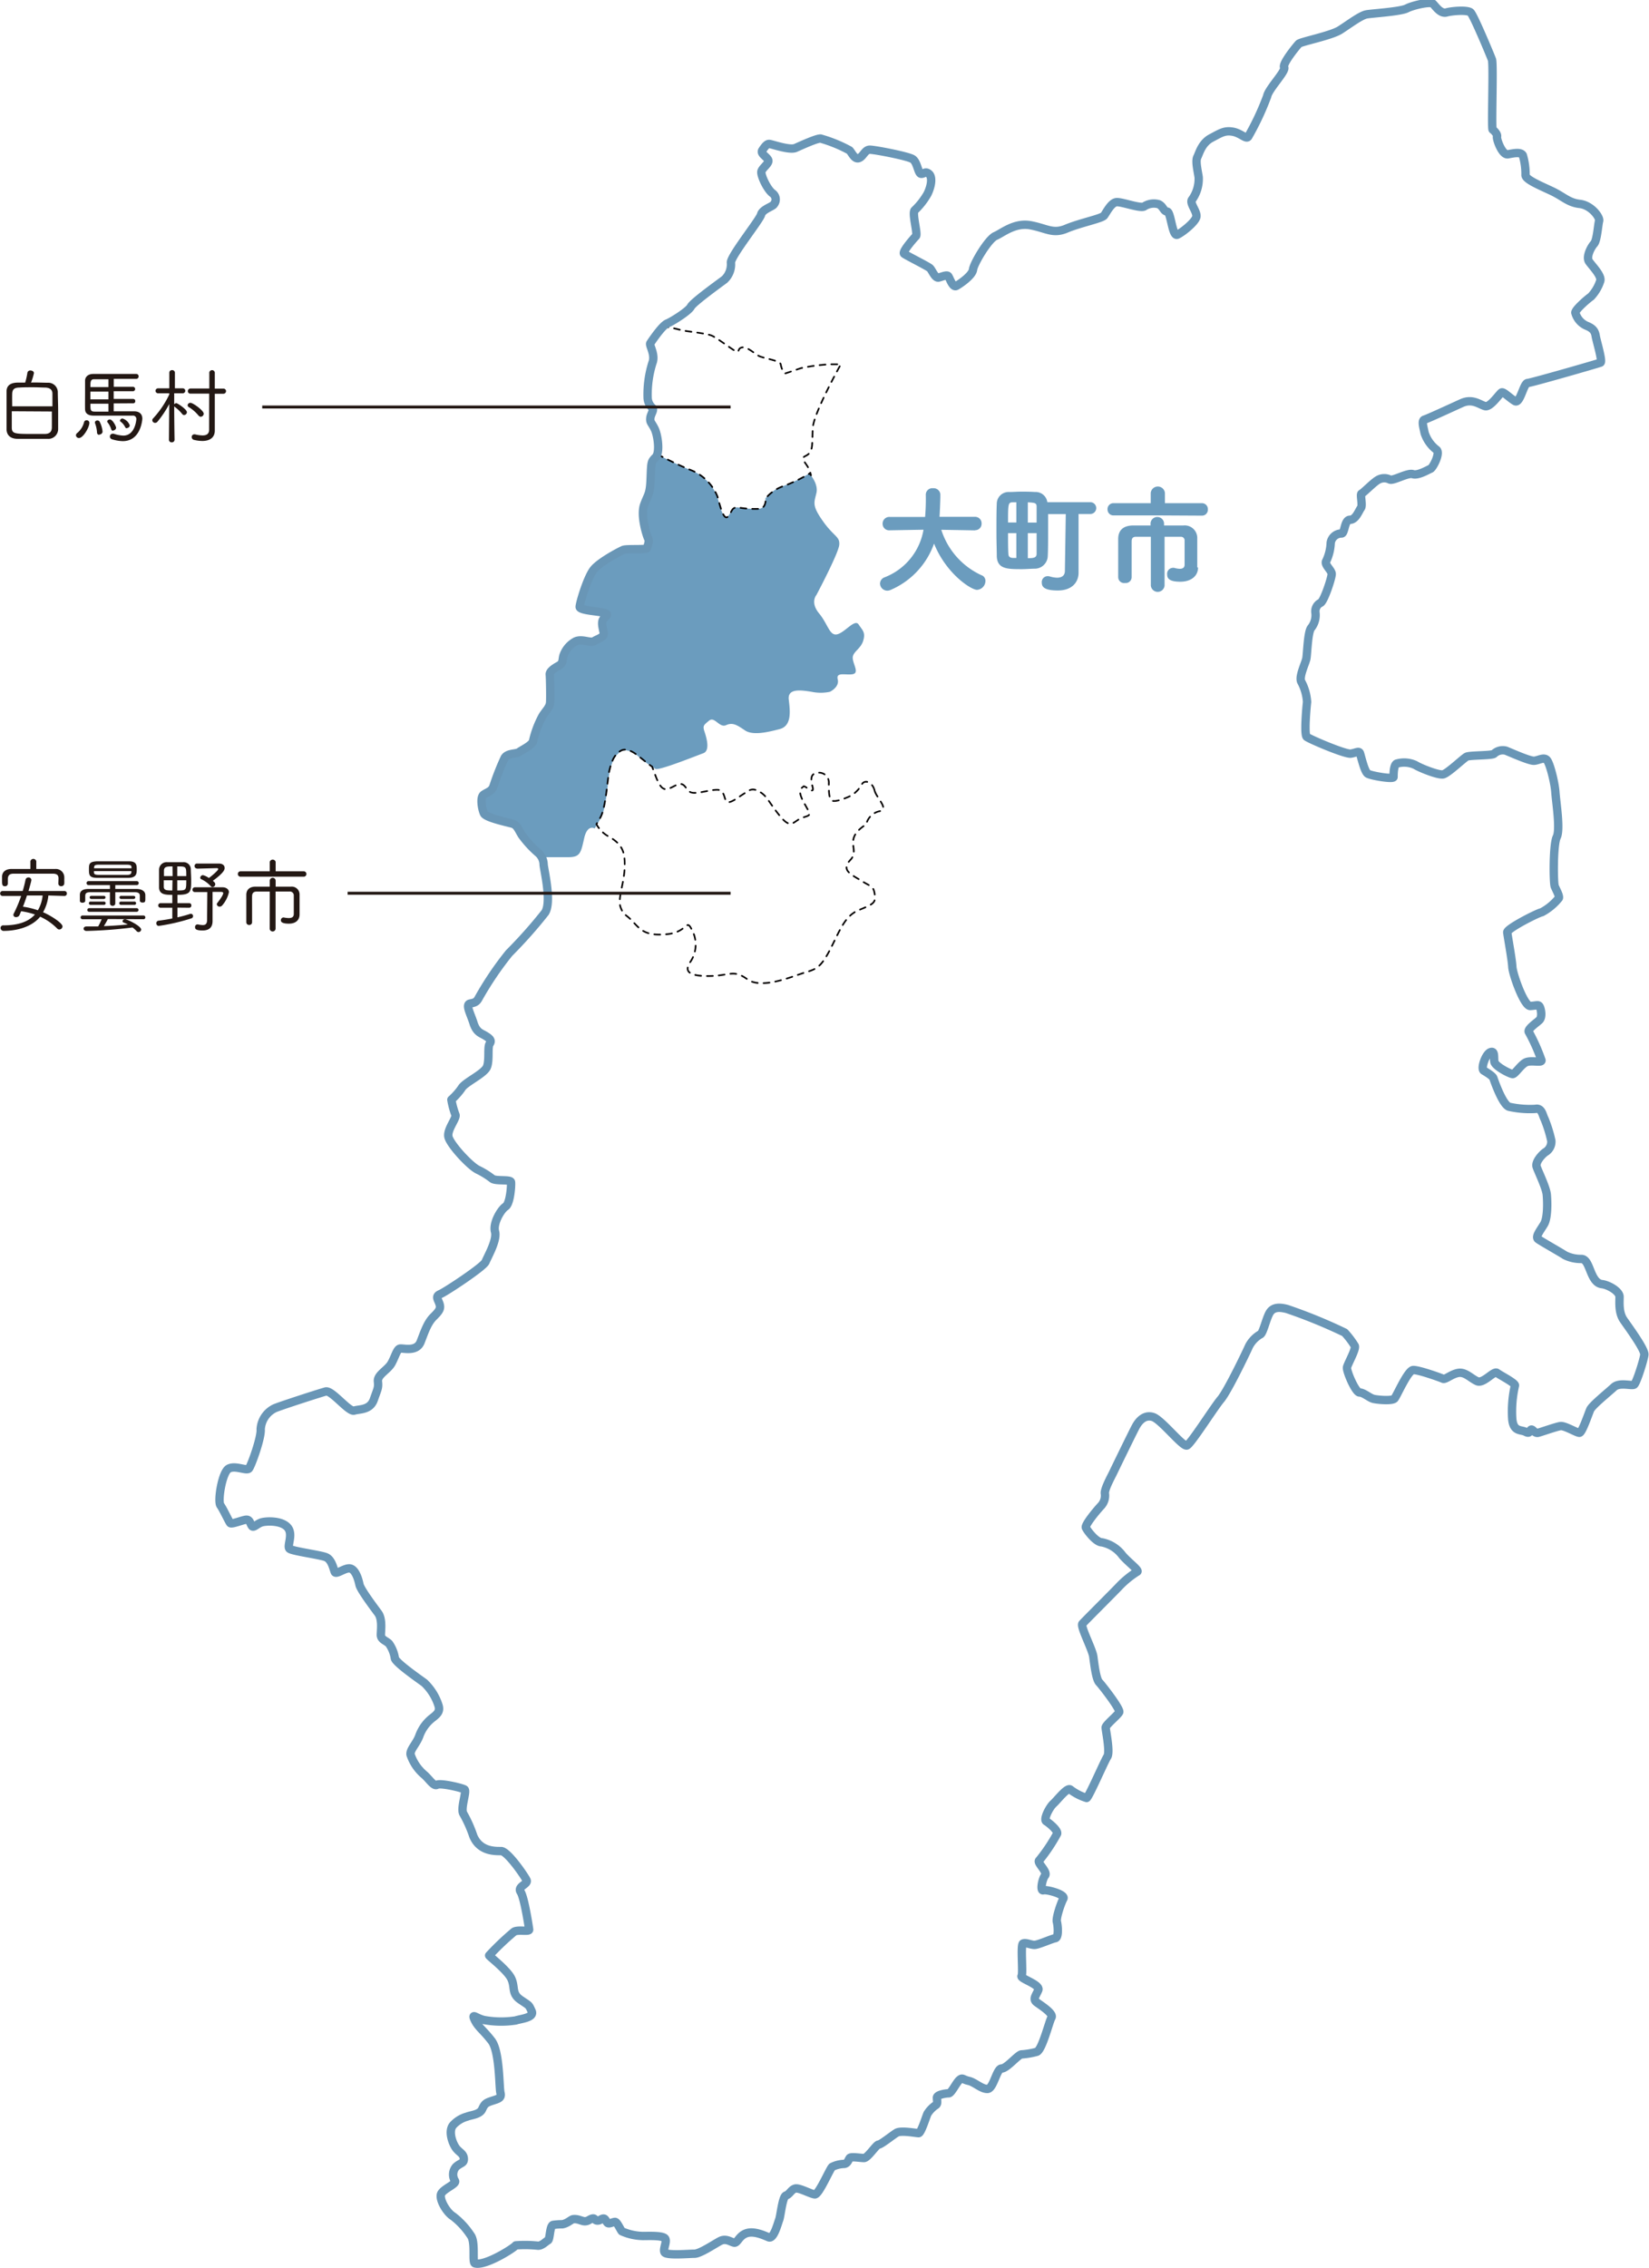 <svg id="レイヤー_1" data-name="レイヤー 1" xmlns="http://www.w3.org/2000/svg" viewBox="0 0 279.91 384.8"><defs><style>.cls-1{fill:#6b9cbe;}.cls-2,.cls-3,.cls-5{fill:none;}.cls-2{stroke:#040000;stroke-width:0.28px;stroke-dasharray:1 1;}.cls-2,.cls-3{stroke-linecap:round;stroke-linejoin:round;}.cls-3{stroke:#6996b6;stroke-width:1.42px;}.cls-4{fill:#231814;}.cls-5{stroke:#231814;stroke-miterlimit:10;stroke-width:0.5px;}</style></defs><title>about_map</title><path class="cls-1" d="M152.1,195.68c-1.33.33-1.55-1.67-3.1-3.55s-.45-3.11-.45-3.11,3.77-7.09,3.88-8.53-.88-1.33-2.77-4-1.5-3.12-1.11-4.77-1.21-3.32-1.21-3.32a26.22,26.22,0,0,1-4.33,2.1,6.63,6.63,0,0,0-3.1,2.11c0,.35,0,1.61-1,1.77a17,17,0,0,1-3.66-.22c-1.22-.11-1,.78-1.77,1.55s-1.44-2.33-1.77-3.43a8.09,8.09,0,0,0-4.44-4.44c-2.55-1-5.65-2.66-5.65-2.66h0a1.34,1.34,0,0,1-.28.6c-.75.8-.75.68-.86,3.52s-.4,2.68-1.1,4.55.46,5.4.7,5.8-.18,1.31-.24,1.59-3.39.06-4,.28-3.91,2-5,3.3-2.41,5.8-2.41,6.37,3.16.74,4.08,1,.58.4,0,1-.17,1.7,0,2.44-1,1-1.62,1.37-2.07-.46-3.16.05a4.31,4.31,0,0,0-2.08,2.5c-.17.74,0,1.2-.74,1.6s-1.62,1-1.56,1.53.12,3.87.06,4.72-.69,1.36-1.27,2.27a16.32,16.32,0,0,0-1.61,4.21c-.06.74-1.9,1.59-2.36,1.93s-2,.11-2.48,1a43.89,43.89,0,0,0-1.9,4.83c-.28.85-1,1-1.67,1.42s-.28,2.39.06,3.18,4.15,1.54,4.9,1.76,1,1.14,1.55,1.94a17.81,17.81,0,0,0,2.76,3,1.6,1.6,0,0,1,.49.56h4.59c2,0,2.11-.77,2.66-3.21s1.78-1.66,1.78-1.66l1-1.67c1-1.66,1.22-6.54,1.56-8s.77-2.77,2-3.43,3,1,3,1a20.07,20.07,0,0,0,2.78,2c.73.26,6.87-2.22,8.09-2.66s.55-2.66.22-3.66-.16-1.11.78-1.88,1.74,1.29,2.88.77,1.89,0,3.21.89,3.77.33,5.88-.22,1.77-3.11,1.55-5,1.88-1.66,3.88-1.33a7.56,7.56,0,0,0,3.1,0s1.66-.78,1.33-2.11,1.44-.66,2.55-.88.11-1.56,0-2.66,1.33-1.56,1.77-3-.11-1.77-.77-2.77S153.43,195.34,152.1,195.68Z" transform="translate(-9.97 -88.06)"/><path class="cls-2" d="M120,155.67a2.43,2.43,0,0,0,.81,1.77c.34.39-.29,1-.35,1.76s.23.74.75,1.82a7.71,7.71,0,0,1,.45,4.17h0s3.1,1.66,5.65,2.66a8.09,8.09,0,0,1,4.44,4.44c.33,1.1,1,4.21,1.77,3.43s.55-1.66,1.77-1.55a17,17,0,0,0,3.66.22c1-.16,1-1.42,1-1.77a6.63,6.63,0,0,1,3.1-2.11,26.22,26.22,0,0,0,4.33-2.1l.25.3a5,5,0,0,0-.92-2c-.89-1.34-.15-1,.55-1.66s.56-1.77.67-4.32,4.77-10.86,4.77-10.86h-1.78a31,31,0,0,0-5,.66c-1.33.44-2.39.82-2.66.89s-.66-.89-.77-1.55-3-1-3.77-1.45S136.8,146.9,136,147s-.56.78-.89.78-3.32-2.33-4.32-2.77-5-.78-5.43-1a20.56,20.56,0,0,0-2.64-.52,18.14,18.14,0,0,0-2.34,3c-.23.39.92,1.93.35,3.35A17.87,17.87,0,0,0,120,155.67Z" transform="translate(-9.97 -88.06)"/><path class="cls-2" d="M121.51,165.48a.94.94,0,0,1-.18.31A.94.94,0,0,0,121.51,165.48Z" transform="translate(-9.97 -88.06)"/><path class="cls-2" d="M158.42,222.17c-.33-1.33-1.55-1.89-2.11-1.11a5.21,5.21,0,0,1-1.88,2c-.91.46-2.88,1.22-3.33.78s-.44-1.66-.44-2.88a1.66,1.66,0,0,0-1.88-1.78c-1,.12-1.33.67-.89,2.33s-1.3-.3-1.55,0-1.17.47.11,2.77,1.22,2-.33,2.55-1.78,2.11-3.77-.33-2.11-3.32-3.44-4.1-1.77-.22-2.66.33-2.11,1.55-2.77,1.44-.33-2.1-1.77-2.1-3.44.77-4.44.44-.94-2-2.55-1.22-2.33,1.55-3.54-1.77q-.25-.67-.51-1.38c-.75-.48-1.73-1.37-2.27-1.73,0,0-1.77-1.66-3-1s-1.66,2-2,3.43-.56,6.32-1.56,8l-.63,1.06a5.07,5.07,0,0,0,2,2.05c2.66,1.44,2.89,3,2.78,5.54s-1.22,5.1-.67,6.54.78,1,2.11,2.44,2.21,2.44,5.76,2.1,3.22-2.77,4.21-.77a5.23,5.23,0,0,1-.22,5.43c-1,1.44-.66,2.44,3,2.44s4.22-1.22,6.65.55,7.67-.51,9.65-1.11,2.77-.77,4.43-4,2.44-5.65,4.88-6.65,2.88-1.22,2.66-2.66-.55-1.22-2.33-2.33-3.43-1.77-1.77-3.54-1.39-3.44,2.66-6a2.93,2.93,0,0,1,2.22-2.22C161,225.38,158.75,223.5,158.42,222.17Z" transform="translate(-9.97 -88.06)"/><path class="cls-3" d="M90.59,472.09c-.52-.16.17-3.64-.75-4.78a13.07,13.07,0,0,0-2.94-3.18c-1.15-.68-2.53-3.07-2-3.92s2.59-1.59,2.3-2.11a2,2,0,0,1,.17-2.38c.81-.74,1.39-.57,1.33-1.42s-.75-1-1.33-1.77-1.38-2.89-.46-3.92a5,5,0,0,1,2.36-1.42c.69-.28,2.13-.34,2.54-1.25s.63-1.08,1.67-1.42,1.67-.45,1.44-1.36-.12-7-1.5-8.81-2.3-2.33-2.88-3.58.29-.23,1.67.05a16.33,16.33,0,0,0,5.3.06c.8-.28,3.22-.46,2.7-1.59s-.34-.86-1.9-1.93-.86-2.11-1.55-3.58S93,420,93,419.85a46.56,46.56,0,0,1,4.2-4c.63-.46,2.65.05,2.59-.4s-.81-5.4-1.44-6.37,1.32-1.3,1-2-3.23-4.94-4.32-4.94-3.63.06-4.72-2.56a21.59,21.59,0,0,0-1.67-3.75c-.58-.85.63-3.86.17-4.15s-4.09-1.13-4.66-.79-1.39-1.08-2.25-1.77a7.66,7.66,0,0,1-2.24-3.35c-.12-.85,1-1.82,1.49-3.18a6.75,6.75,0,0,1,2.25-3.07c.8-.63,1.32-1.08,1-2.1A9.15,9.15,0,0,0,82,373.59c-1.1-.8-4.78-3.36-5-4.15a5.82,5.82,0,0,0-1-2.5c-.52-.51-1.38-.68-1.38-1.48s.29-2.67-.46-3.69-3-4-3.17-4.84-.63-2.44-1.5-2.72-2.47,1.13-2.7.56-.52-2.1-1.5-2.5-5.64-1-6.16-1.42.69-2.44-.34-3.63-3.57-1.09-4.38-.86-1.38,1-1.67.63-.35-1.08-.92-1.08-2.53.85-2.77.57-1.15-2.28-1.66-3,.28-5.68,1.43-6.25,3,.46,3.4,0,2.13-5.28,2-6.65A4.22,4.22,0,0,1,56.62,327c1.09-.46,7.6-2.56,8.63-2.84s3.92,3.52,4.84,3.24,2.71-.06,3.34-1.88.81-1.93.69-3.07,1.67-1.93,2.3-3.07.92-2.39,1.44-2.5,2.82.63,3.51-1.14,1.16-3.24,2.19-4.26,1.27-1.42,1-2.22-.75-1.25.17-1.64,7.32-4.61,7.66-5.46,2-3.69,1.61-5.12,1-3.75,1.79-4.26,1-3.64.92-4.15-2.53-.11-3.17-.57a13.61,13.61,0,0,0-2.47-1.53c-1.38-.68-4.84-4.43-5-5.68s1.44-3.07,1.21-3.64a13.13,13.13,0,0,1-.69-2.56,11.44,11.44,0,0,0,1.72-1.93c.52-1,3.86-2.45,4.32-3.64s.06-3.35.46-3.92,0-.91-.75-1.37-1.49-.56-2-2.16-1.39-3.12-.58-3.29,1.1-.23,1.5-1a55.36,55.36,0,0,1,5.12-7.56,79.17,79.17,0,0,0,6.11-6.87c1.15-1.77-.12-7-.24-8.13a2.65,2.65,0,0,0-.92-2,17.81,17.81,0,0,1-2.76-3c-.52-.8-.81-1.71-1.55-1.94s-4.55-1-4.9-1.76-.69-2.73-.06-3.18,1.39-.57,1.67-1.42a43.89,43.89,0,0,1,1.9-4.83c.52-.86,2-.63,2.48-1s2.3-1.19,2.36-1.93a16.32,16.32,0,0,1,1.61-4.21c.58-.91,1.21-1.42,1.27-2.27s0-4.15-.06-4.72.86-1.14,1.56-1.53.57-.86.74-1.6a4.31,4.31,0,0,1,2.08-2.5c1.09-.51,2.59.34,3.16-.05s1.73-.63,1.62-1.37-.52-1.87,0-2.44.92-.74,0-1-4.08-.39-4.08-1,1.32-5.06,2.41-6.37,4.44-3.07,5-3.3,3.92,0,4-.28.47-1.19.24-1.59-1.39-3.92-.7-5.8,1-1.7,1.1-4.55.11-2.72.86-3.52.35-3.69-.17-4.77-.81-1.08-.75-1.82.69-1.37.35-1.76a2.43,2.43,0,0,1-.81-1.77,17.87,17.87,0,0,1,.81-5.85c.57-1.42-.58-3-.35-3.35s2-3,2.88-3.36,3.63-2.1,4-2.84,4.9-4,5.7-4.6a3.52,3.52,0,0,0,1.1-2.9c0-1.14,4.89-7.22,5.12-8.13s2-1.36,2.19-1.76a1.28,1.28,0,0,0-.29-1.88c-.92-.74-2-3.07-1.84-3.69s1.38-1.37,1.15-1.93-1.38-1.08-1-1.65.75-1.08,1.15-1.08,3.46,1.13,4.49.68,3.63-1.65,4.26-1.59a23.73,23.73,0,0,1,4.9,2c.4.4.86,1.6,1.61,1.31s1-1.42,1.84-1.42,6.45,1.08,7.26,1.59.92,2.45,1.44,2.5.69-.51,1.32,0,.46,2-.23,3.41a11.9,11.9,0,0,1-2.19,2.79c-.46.57.58,4,.23,4.37s-2.41,2.68-2,3,4,2.1,4.37,2.44.87,1.76,1.5,1.59,1.38-.51,1.61-.23.75,2,1.38,1.65,2.71-1.76,2.83-2.78,2.59-5.17,3.8-5.69,3.28-2.33,6-1.81,3.75,1.53,6.05.56,6-1.7,6.39-2.21,1.21-2.22,2.13-2.28,3.92,1.08,4.66.74a3,3,0,0,1,2.48-.39c.81.39.8,1.19,1.44,1.25s.86,4.32,1.73,3.92,3-2.11,3.22-3-1.27-2.39-.69-3a6,6,0,0,0,1.09-3.75c-.17-1.14-.57-2.73-.23-3.41s.75-2.39,2.36-3.24,2.25-1.31,3.63-1.08,2.3,1.37,2.65.85a45.3,45.3,0,0,0,3.22-6.87c.23-1.25,3.23-4.27,2.88-4.89s2.13-3.64,2.48-4,5.47-1.36,7-2.33,3.51-2.5,4.55-2.67,5.75-.46,6.79-1,4-1.2,4.43-.8,1.27,1.76,2.3,1.48,3.57-.46,4.09,0,3.34,7.22,3.63,8-.12,11.71.12,11.88.86.79.74,1.19.87,3.18,1.85,3,2.18-.45,2.53.17a11,11,0,0,1,.46,3.36c0,.74,2.3,1.7,4.38,2.67s2.87,2,4.83,2.22,3.46,2.27,3.28,2.89-.34,3.3-.86,3.87-1.38,2.22-.86,3,2.24,2.45,1.9,3.35a7.1,7.1,0,0,1-1.56,2.62c-.52.34-2.7,2.22-2.65,2.73a3.35,3.35,0,0,0,1.9,2.21c1.16.46,1.44,1,1.56,1.77s1.21,4.32.8,4.49-11.68,3.41-12.37,3.46-1.27,3.58-2.14,3.07-1.9-1.59-2.24-1.48-1.9,2.56-2.82,2.33-2.13-1.36-4-.51-5.7,2.62-6.28,2.79-.17,1.36,0,2.27a5.88,5.88,0,0,0,2,2.84c.75.52-.58,3.07-1,3.24s-2.13,1.2-3,.91-3.35,1.2-3.92.91a2.09,2.09,0,0,0-2.07.12c-.75.45-2.42,2.16-2.71,2.27s.23,2-.11,2.44-.87,2-1.85,2-.86,2.33-1.44,2.33a1.85,1.85,0,0,0-1.84,1.59,7.91,7.91,0,0,1-.75,3.07c-.4.63.92,1.54.92,2.22s-1.32,4.66-1.9,4.89a1.6,1.6,0,0,0-.86,1.65,3.47,3.47,0,0,1-.69,2.55c-.63.63-.69,4.49-.86,5.29s-1.27,3-.87,3.87a8.29,8.29,0,0,1,1,3.46c-.11.91-.52,5.52-.06,5.91s6.57,3,7.49,2.85,1.38-.52,1.55-.06.75,3.12,1.33,3.47,4.37,1,4.37.56,0-2,.52-2.27a4.51,4.51,0,0,1,3.17.23c.8.51,3.91,1.76,4.72,1.59s3.45-2.73,4-3,4.38-.17,4.66-.51a2.14,2.14,0,0,1,2-.51c.75.29,4,1.76,4.78,1.71s1.67-.69,2.18-.12,1.33,3.81,1.44,5.46.87,6.31.23,7.61-.57,7.79-.34,8.36.86,1.65.69,2a9.38,9.38,0,0,1-2.88,2.39c-.69.11-5.93,2.78-5.87,3.41s.8,4.6.86,5.85,2,6.71,3.05,6.65,1.33-.28,1.56.06.57,1.82-.06,2.38-2.07,1.54-1.73,2a31.06,31.06,0,0,1,2.13,4.78c.06.51-1.9-.12-2.76.4s-1.73,1.93-2.13,1.93-3-1.31-3.11-2.1.12-1.94-.69-1.6-1.67,2.79-1.09,3.13,1.49.91,1.61,1.25,1.61,4.72,2.76,4.89a16.36,16.36,0,0,0,4.38.34c1.09-.23,1.21,1.08,1.55,1.71a22.12,22.12,0,0,1,1.15,3.69,2.06,2.06,0,0,1-1,1.93c-.46.29-1.78,1.65-1.49,2.5s1.61,3.53,1.72,4.72.18,3.92-.46,5-1.55,2.16-1,2.56,3.86,2.27,4.55,2.73a6,6,0,0,0,2.76.62c.75,0,1.09.86,1.5,1.88s.92,2.27,2,2.39,3,1.19,3,2.15-.17,2.68.69,3.93,3.63,5,3.52,5.91-1.33,4.77-1.73,5.06-2.48-.46-3.46.45-3.68,3.07-4,3.81-1.38,3.92-1.84,3.92-2.48-1.25-3.22-1.14-3.23,1-3.8,1.14-.93-.74-1.21-.51-.18.74-.92.34-2.08.06-2.25-2.27a19.63,19.63,0,0,1,.46-5.57c.17-.4-2.53-1.76-3.05-2.16s-2.3,1.87-3.34,1.42-2-1.59-3.17-1.42-2.24,1.19-2.65,1-4.14-1.53-5.06-1.48-2.77,4.38-3.17,4.83-2.88.23-3.57.06-1.67-1.08-2.36-1.08-2.25-3.64-2.13-4.26,1.55-3.07,1.32-3.64a14.24,14.24,0,0,0-1.72-2.27,87.62,87.62,0,0,0-9.79-4c-1.32-.34-2.42-.34-3,.74s-1.09,3.47-1.55,3.58a5,5,0,0,0-1.9,2c-.29.68-3.57,7.56-4.78,9s-5.06,7.56-5.76,7.84-4.31-4.37-5.75-4.83-2.42.68-2.94,1.65-3.51,7.11-3.8,7.73-1.44,2.67-1.44,3.52a2.58,2.58,0,0,1-.69,2.22c-.75.8-2.71,3.18-2.53,3.64s1.72,2.5,2.7,2.5a5.69,5.69,0,0,1,3.46,2.16c.92,1.14,3.05,2.67,2.53,2.84a15.93,15.93,0,0,0-3.05,2.5c-.63.68-5.82,5.86-6.22,6.31s1.67,4.32,1.84,5.57.46,3.81,1,4.38,3.63,4.55,3.4,5.06-2.3,2.16-2.3,2.61.8,4.15.28,4.95-3.16,6.93-3.51,7a8.86,8.86,0,0,1-2.76-1.42c-.52-.46-2.19,1.76-2.88,2.38s-1.73,2.68-1.21,3,2,1.53,1.84,2.1a29.15,29.15,0,0,1-3.05,4.55c-.4.39,1.5,1.93,1,2.55s-.87,2.67-.29,2.5,3.8.69,3.4,1.42-1.27,3.25-1.1,3.93.35,2.67-.28,2.78-2.89,1.14-3.52,1.14-1.49-.46-1.95-.23.05,5.06-.24,5.51,3.23,1.43,2.83,2.39-1,1.54-.23,2.1,2.87,1.88,2.47,2.56-1.55,5.4-2.47,5.8a12.87,12.87,0,0,1-2.65.45c-.69.18-2.48,2.39-3.34,2.39s-1.38,3.47-2.42,3.47-2.13-1.14-3.17-1.37-1-.62-1.55-.17-1.38,2.28-1.84,2.28-2,.22-2,.74.17,1-.17,1.25a4.86,4.86,0,0,0-1.44,1.48c-.23.51-1.09,3.29-1.5,3.29s-3-.51-3.74-.06-2.65,2-3.05,2-1.84,2.28-2.48,2.28-2.19-.29-2.42,0-.34.91-.92,1a4.9,4.9,0,0,0-2.07.51c-.4.34-2.25,4.72-2.94,4.66s-2.59-1.13-3.28-1-1,1-1.61,1.19-.92,3.52-1.15,4.09-.92,3.36-1.79,3-2.53-1.13-3.8-.68-1.49,1.71-2.07,1.59-1.38-.79-2.36-.28-3.4,2.16-4.38,2.16-4.72.34-5.06-.23.57-2,0-2.44-2.71-.34-3.69-.34a9.2,9.2,0,0,1-3.57-.8c-.28-.34-.8-1.59-1.15-1.59s-1,.4-1.27.17-.34-.74-.69-.74-.63.4-1.09.34-.35-.45-.81-.34-.69.46-1.26.46-1.15-.46-2-.35c-.33.05-1,.74-1.84.86a10.61,10.61,0,0,0-1.56.11c-.57.17-.51,2.45-.86,2.62s-1,.91-1.67.91a21.2,21.2,0,0,0-3.8-.06C97.09,469.59,92.26,472.6,90.59,472.09Z" transform="translate(-9.97 -88.06)"/><path class="cls-4" d="M18.18,240a7.09,7.09,0,0,1-.9,2.84c1.36.59,3.3,1.84,3.3,2.41a.55.55,0,0,1-.54.52.47.47,0,0,1-.37-.17,9.61,9.61,0,0,0-2.88-2c-1.63,2-4.55,2.41-6.17,2.41a.52.52,0,0,1-.56-.51.45.45,0,0,1,.51-.43c2.32,0,4.17-.54,5.33-1.84a13.15,13.15,0,0,0-2.34-.56l-.28.65a.61.61,0,0,1-.58.35.41.41,0,0,1-.46-.37.49.49,0,0,1,.06-.22,22.92,22.92,0,0,0,1.26-3H10.41a.42.42,0,1,1,0-.84h3.41c.2-.64.36-1.3.49-1.93a.48.48,0,0,1,.48-.37.47.47,0,0,1,.51.42c0,.19-.33,1.32-.49,1.88h6.07a.41.41,0,0,1,.44.44.4.4,0,0,1-.42.4Zm1.72-2.89c0-.53-.23-.8-.93-.81-1,0-2.22,0-3.39,0s-2.32,0-3.28,0c-.73,0-.94.29-1,.8V238a.45.45,0,0,1-.49.43c-.49,0-.49-.33-.49-1,0-.19,0-.4,0-.63,0-.68.49-1.28,1.55-1.3l3.26,0v-1.3a.51.51,0,0,1,1,0l0,1.3,3.24,0a1.43,1.43,0,0,1,1.51,1.3,5.43,5.43,0,0,1,0,.59,5.24,5.24,0,0,1,0,.58.48.48,0,0,1-.52.45.45.45,0,0,1-.49-.43ZM14.55,240c-.21.63-.43,1.27-.68,1.9a13.53,13.53,0,0,1,2.53.61,6.19,6.19,0,0,0,.81-2.51Z" transform="translate(-9.97 -88.06)"/><path class="cls-4" d="M32.81,239.44c-.87,0-2.06,0-3.27,0v1.92a.41.41,0,0,1-.45.39.42.42,0,0,1-.46-.39v-1.92c-1.24,0-2.44,0-3.25,0s-.92.21-.94.64v.82c0,.21-.23.33-.47.33s-.44-.1-.44-.33,0-.31,0-.48,0-.35,0-.53c0-.55.37-1,1.47-1s2.33,0,3.63,0v-.65l-3.63,0a.34.34,0,1,1,0-.68h8.18a.34.34,0,1,1,0,.68l-3.64,0v.65c1.26,0,2.51,0,3.6,0,.84,0,1.47.36,1.5,1,0,.17,0,.38,0,.57,0,.55,0,.74-.49.74-.22,0-.44-.11-.44-.32v-.8C33.7,239.65,33.53,239.45,32.81,239.44ZM28.28,244c-.14.29-.45.83-.68,1.2,1.38-.05,2.78-.15,4.07-.28a6.14,6.14,0,0,0-.69-.32.27.27,0,0,1-.21-.25.4.4,0,0,1,.42-.32c.38,0,2.74,1.15,2.74,1.75a.44.44,0,0,1-.79.25,4.85,4.85,0,0,0-.67-.6,76.48,76.48,0,0,1-7.8.59c-.34,0-.51-.2-.51-.39s.16-.37.47-.37l2,0a11.72,11.72,0,0,0,.6-1.23H24a.32.32,0,0,1-.35-.32.32.32,0,0,1,.35-.31H34.31a.31.31,0,0,1,.33.31.31.31,0,0,1-.33.32Zm-3.18-1.23a.31.31,0,1,1,0-.62h8.07a.31.31,0,1,1,0,.62Zm4-5.76H26.52c-1.39,0-1.45-.47-1.45-1.4s0-1.36,1.42-1.41l2.88,0,2.51,0c1.29,0,1.3.7,1.3,1.36s0,1.42-1.4,1.45Zm-3.71,4.58a.28.28,0,1,1,0-.55h2.18a.28.28,0,1,1,0,.55Zm.11-1a.28.28,0,0,1-.31-.27c0-.14.1-.26.31-.26h2.07c.21,0,.31.12.31.26a.28.28,0,0,1-.31.27Zm6.79-5.21c0-.07,0-.13,0-.18,0-.27-.16-.41-.69-.42s-1.64,0-2.56,0-1.82,0-2.41,0-.67.19-.69.46v.14Zm-6.37.49c0,.07,0,.15,0,.21,0,.33.23.4.72.42h4.93c.42,0,.68-.11.7-.45,0-.06,0-.13,0-.18Zm4.63,4.72a.28.28,0,0,1-.3-.27.27.27,0,0,1,.3-.26h2.06c.21,0,.33.12.33.26a.3.3,0,0,1-.33.27Zm0,1a.28.28,0,1,1,0-.55h2.19a.28.28,0,1,1,0,.55Z" transform="translate(-9.97 -88.06)"/><path class="cls-4" d="M40.09,242.06v1.65a22.66,22.66,0,0,0,2.2-.6h.11a.37.37,0,0,1,.34.39.39.39,0,0,1-.28.38,33.56,33.56,0,0,1-5.53,1.28.41.41,0,0,1-.42-.44.41.41,0,0,1,.36-.44c.77-.1,1.58-.22,2.35-.38v-1.82l-2,0a.39.39,0,1,1,0-.78l2,0v-1.41c-1.06,0-2.21,0-2.25-1.22,0-.45,0-1,0-1.51s0-1.07,0-1.54a1.28,1.28,0,0,1,1.37-1.27l1.23,0,1.5,0a1.21,1.21,0,0,1,1.29,1.13c0,.61.06,1.24.06,1.87,0,2,0,2.54-2.33,2.54v1.41l2,0a.36.36,0,0,1,.36.38.36.36,0,0,1-.36.4Zm-.84-4.64H37.77c0,.37,0,.75,0,1.08,0,.65.53.65,1.45.65Zm0-2.35c-.89,0-1.43,0-1.45.7,0,.28,0,.6,0,.94h1.47Zm2.34,1.64c0-1.64,0-1.64-1.53-1.64v1.64Zm-1.53.71v1.73c1.53,0,1.53,0,1.53-1.73Zm5.1,2c-.78,0-1.58,0-2.11,0a.39.39,0,0,1-.41-.39.41.41,0,0,1,.41-.42c.67,0,1.57,0,2.44,0s1.72,0,2.28,0,1.06.32,1.06.84a5.15,5.15,0,0,1-1.12,2.21.58.58,0,0,1-.44.23.47.47,0,0,1-.5-.4.35.35,0,0,1,.09-.22s1-1.25,1-1.67c0-.12-.09-.19-.35-.21H46.05v2.94l0,2v0c0,.81-.32,1.61-1.7,1.61-1.19,0-1.27-.31-1.27-.57a.42.42,0,0,1,.39-.46h.1a4.68,4.68,0,0,0,.81.11c.48,0,.74-.21.74-.87Zm-1.79-4A.4.4,0,0,1,43,235a.4.4,0,0,1,.4-.42c1.29,0,2.43,0,3.7,0,.66,0,1,.32,1,.74,0,.24,0,.73-2,2.19.28.25.41.36.41.58a.49.49,0,0,1-.47.48.4.4,0,0,1-.3-.15,5.07,5.07,0,0,0-1.6-1.18.27.27,0,0,1-.18-.27.48.48,0,0,1,.46-.42,2.93,2.93,0,0,1,1,.48c.05,0,1.59-1.22,1.59-1.51,0-.1-.1-.16-.26-.16l-3.32.09Z" transform="translate(-9.97 -88.06)"/><path class="cls-4" d="M56.23,236.81H50.87a.46.46,0,1,1,0-.91l4.89,0,0-1.61a.52.52,0,0,1,1,0l0,1.61,4.83,0a.46.46,0,0,1,0,.91Zm-.47,2.53-2.24,0c-.51,0-.75.26-.76.77s0,1.24,0,2.14,0,1.82,0,2.31h0a.46.46,0,0,1-.49.44.46.46,0,0,1-.49-.45v-1.22c0-1.19,0-2.74,0-3.43,0-.85.52-1.39,1.56-1.4.66,0,1.53,0,2.42,0v-1a.49.49,0,0,1,1,0v1c.92,0,1.83,0,2.59,0a1.33,1.33,0,0,1,1.47,1.39c0,.56,0,1.71,0,2.32,0,.34,0,.66,0,1v0c0,.92-.6,1.57-1.82,1.57s-1.35-.35-1.35-.56a.46.46,0,0,1,.41-.49h.07a4.74,4.74,0,0,0,.85.1c.52,0,.86-.17.86-.69v0c0-.07,0-2.5,0-3.1a.66.66,0,0,0-.73-.71c-.61,0-1.47,0-2.36,0v6.28a.5.5,0,0,1-1,0Z" transform="translate(-9.97 -88.06)"/><path class="cls-4" d="M18.06,153a1.62,1.62,0,0,1,1.72,1.53c0,.87.06,2.1.06,3.27s0,2.34,0,3.09A1.67,1.67,0,0,1,18,162.52c-.82,0-1.81,0-2.76,0s-1.64,0-2.26,0c-1.24,0-1.88-.62-1.9-1.63,0-.79,0-1.82,0-2.87,0-1.22,0-2.49,0-3.53s.7-1.47,1.8-1.51c.37,0,.84,0,1.36,0a11.68,11.68,0,0,0,.38-1.66.48.48,0,0,1,.52-.4c.29,0,.59.17.59.45a9.86,9.86,0,0,1-.49,1.6C16.28,152.94,17.37,153,18.06,153Zm.81,4c0-.8,0-1.54,0-2.12s-.28-1-1.16-1.06c-.56,0-1.33-.05-2.1-.05s-1.8,0-2.36.05c-.86,0-1.19.33-1.21,1.06s0,1.33,0,2.12Zm-6.9.84c0,1,0,2,0,2.73,0,1.09.46,1.12,3.57,1.12.74,0,1.5,0,2,0,.91,0,1.22-.42,1.23-1.11s0-1.71,0-2.7Z" transform="translate(-9.97 -88.06)"/><path class="cls-4" d="M22.86,161.92a.53.53,0,0,1,.24-.41,3.5,3.5,0,0,0,1.13-1.78.42.42,0,0,1,.44-.36.44.44,0,0,1,.47.43c0,.79-1.06,2.58-1.76,2.58A.5.5,0,0,1,22.86,161.92Zm6.41-5.41v1.34h3.48c.92,0,1.38.51,1.38,1.24,0,.11-.22,3.82-3.32,3.82a6.59,6.59,0,0,1-1.87-.33.48.48,0,0,1,.14-.93l.18,0a5.89,5.89,0,0,0,1.64.32c2,0,2.21-2.65,2.21-2.77a.56.56,0,0,0-.64-.62c-1.33,0-3.08,0-4.71,0h-1.9c-.87,0-1.43-.33-1.45-1.07s0-1.88,0-2.94c0-.74,0-1.44,0-1.91,0-.63.48-1.13,1.33-1.15h7.35a.39.39,0,0,1,.41.41.4.4,0,0,1-.42.42c-.7,0-2.27,0-3.8,0v1.35h3.31a.38.38,0,0,1,0,.75H29.27v1.31h3.31a.34.34,0,0,1,.35.36.34.34,0,0,1-.35.38Zm-.89-2H25.31v1.31h3.07Zm0-2.1-2.45,0c-.61,0-.61.45-.61,1.33h3.06Zm0,4.15H25.32c0,1.09,0,1.34.75,1.34l2.31,0Zm-1.56,5.28a.37.37,0,0,1-.38-.39,5.51,5.51,0,0,0-.35-1.61.45.45,0,0,1,0-.12c0-.19.2-.32.41-.32a.43.43,0,0,1,.37.19,4.52,4.52,0,0,1,.51,1.72A.54.54,0,0,1,26.82,161.79Zm2.36-.69a.33.33,0,0,1-.33-.25,3.53,3.53,0,0,0-.61-1.16.25.25,0,0,1-.07-.17c0-.18.23-.34.45-.34.46,0,1.06,1.15,1.06,1.43A.53.53,0,0,1,29.18,161.1Zm2.34-.42a.32.32,0,0,1-.3-.19,2.54,2.54,0,0,0-.78-.94.22.22,0,0,1-.1-.18.43.43,0,0,1,.43-.35A1.89,1.89,0,0,1,32,160.24.47.47,0,0,1,31.52,160.68Z" transform="translate(-9.97 -88.06)"/><path class="cls-4" d="M38.7,156.61a17.27,17.27,0,0,1-2,3,.52.52,0,0,1-.39.2.47.47,0,0,1-.49-.45.45.45,0,0,1,.15-.32A16.1,16.1,0,0,0,38.7,155v-.21l-1.91,0h0a.42.42,0,1,1,0-.84h1.92l0-2.65h0a.44.44,0,0,1,.47-.44.45.45,0,0,1,.48.44h0s0,1.28,0,2.65H41a.42.42,0,1,1,0,.84H39.54v1.87a.5.5,0,0,1,.37-.19c.19,0,1.79,1.05,1.79,1.54a.5.5,0,0,1-.48.47.37.37,0,0,1-.31-.16,7.09,7.09,0,0,0-1.31-1.25s0,0-.06-.06c0,2.25.06,5.68.06,5.68a.44.44,0,0,1-.48.42.43.43,0,0,1-.47-.42Zm5,2a6.62,6.62,0,0,0-1.67-1.47.36.36,0,0,1-.21-.33.46.46,0,0,1,.48-.4c.43,0,2.25,1.3,2.25,1.85a.53.53,0,0,1-.52.51A.38.38,0,0,1,43.72,158.6Zm1.78-3.76-3.17,0a.41.41,0,0,1-.45-.42.44.44,0,0,1,.45-.45H45.5v-2.58a.47.47,0,1,1,.93,0V154h1.45a.43.43,0,0,1,.46.43.44.44,0,0,1-.46.44l-1.45,0v4.57l0,1.71v0c0,.84-.5,1.73-2.13,1.73a6,6,0,0,1-1.34-.17.51.51,0,0,1-.45-.5.43.43,0,0,1,.43-.45.32.32,0,0,1,.14,0,5.73,5.73,0,0,0,1.28.18c.73,0,1.11-.3,1.11-1Z" transform="translate(-9.97 -88.06)"/><line class="cls-5" x1="44.51" y1="69.06" x2="124.01" y2="69.06"/><line class="cls-5" x1="59.01" y1="151.56" x2="124.01" y2="151.56"/><path class="cls-1" d="M175.51,178.05l-5.76-.1a12.7,12.7,0,0,0,6.8,7.7,1,1,0,0,1,.69,1,1.52,1.52,0,0,1-1.43,1.49c-1,0-5.23-2.72-7.29-7.85a13.42,13.42,0,0,1-7.34,7.85,1.44,1.44,0,0,1-.6.14,1.24,1.24,0,0,1-1.23-1.21,1.16,1.16,0,0,1,.79-1.06,10.54,10.54,0,0,0,6.59-8.07l-5.77.1h0a1.1,1.1,0,0,1-1.17-1.11,1.13,1.13,0,0,1,1.19-1.16H167a34.61,34.61,0,0,0,.12-3.79,1.1,1.1,0,0,1,1.22-1.08,1.15,1.15,0,0,1,1.25,1v.47c0,.5-.1,2.93-.14,3.38h6a1.1,1.1,0,0,1,1.14,1.14,1.08,1.08,0,0,1-1.12,1.13Z" transform="translate(-9.97 -88.06)"/><path class="cls-1" d="M190.88,175.29h-3c0,.81,0,1.77,0,2.7,0,1.73,0,3.44-.06,4.44a2.21,2.21,0,0,1-2.11,2.12c-.73,0-1.51.08-2.26.08-2.47,0-4.2,0-4.28-2.19,0-.93-.06-2.48-.06-4.07,0-1.83,0-3.74.06-4.83a2,2,0,0,1,2.11-2c.68,0,1.35-.06,2-.06s1.57,0,2.36.06a2,2,0,0,1,2.11,1.73h7.3a1,1,0,1,1,0,2h-2v6.82l0,3.16v0c0,1.49-1,3-3.54,3-2.36,0-2.7-.68-2.7-1.33a1,1,0,0,1,1-1.1,1.49,1.49,0,0,1,.4.06,4.63,4.63,0,0,0,1.19.2c.7,0,1.33-.28,1.33-1.15Zm-8.39-2-.59,0c-.8,0-.82.22-.82,3.42h1.41Zm0,5.23h-1.41c0,1.39,0,2.72.06,3.52,0,.47.28.67.78.69l.57,0Zm3.44-4.46c0-.67-.24-.69-1.49-.77v3.44h1.49Zm-1.49,4.46v4.25c1,0,1.49-.08,1.49-.75s0-2.09,0-3.5Z" transform="translate(-9.97 -88.06)"/><path class="cls-1" d="M206.46,175.51l-7.4,0h0a1,1,0,0,1-1.09-1,1,1,0,0,1,1.11-1.07l6.22,0v-1.73a1.21,1.21,0,0,1,2.41,0v1.73l6.22,0a1,1,0,0,1,1.07,1.05,1,1,0,0,1-1.07,1.06Zm6.87,8.86c0,1.41-1.17,2.39-3,2.39s-2.24-.52-2.24-1.23a1,1,0,0,1,.93-1.12,1.17,1.17,0,0,1,.26,0,3.94,3.94,0,0,0,.95.16c.46,0,.82-.16.82-.71,0,0,0-2.59,0-4.08a.6.6,0,0,0-.62-.64c-.59,0-1.63,0-2.78,0l0,8.28a1.17,1.17,0,0,1-2.33,0l0-8.28c-1.07,0-2.05,0-2.56,0s-.68.28-.7.74c0,.81,0,1.81,0,2.86s0,2.17,0,3.24v0a1,1,0,0,1-1.13,1,1,1,0,0,1-1.15-1v-.93c0-1.91,0-3.74,0-5.53,0-1.37.72-2.24,2.41-2.3.68,0,1.81,0,3.08,0v-.4a1.15,1.15,0,0,1,2.29,0v.4c1.31,0,2.52,0,3.28,0a2.13,2.13,0,0,1,2.36,2.18c0,.78,0,1.29,0,1.71v1.08c0,.53,0,1.25,0,2.12Z" transform="translate(-9.97 -88.06)"/></svg>